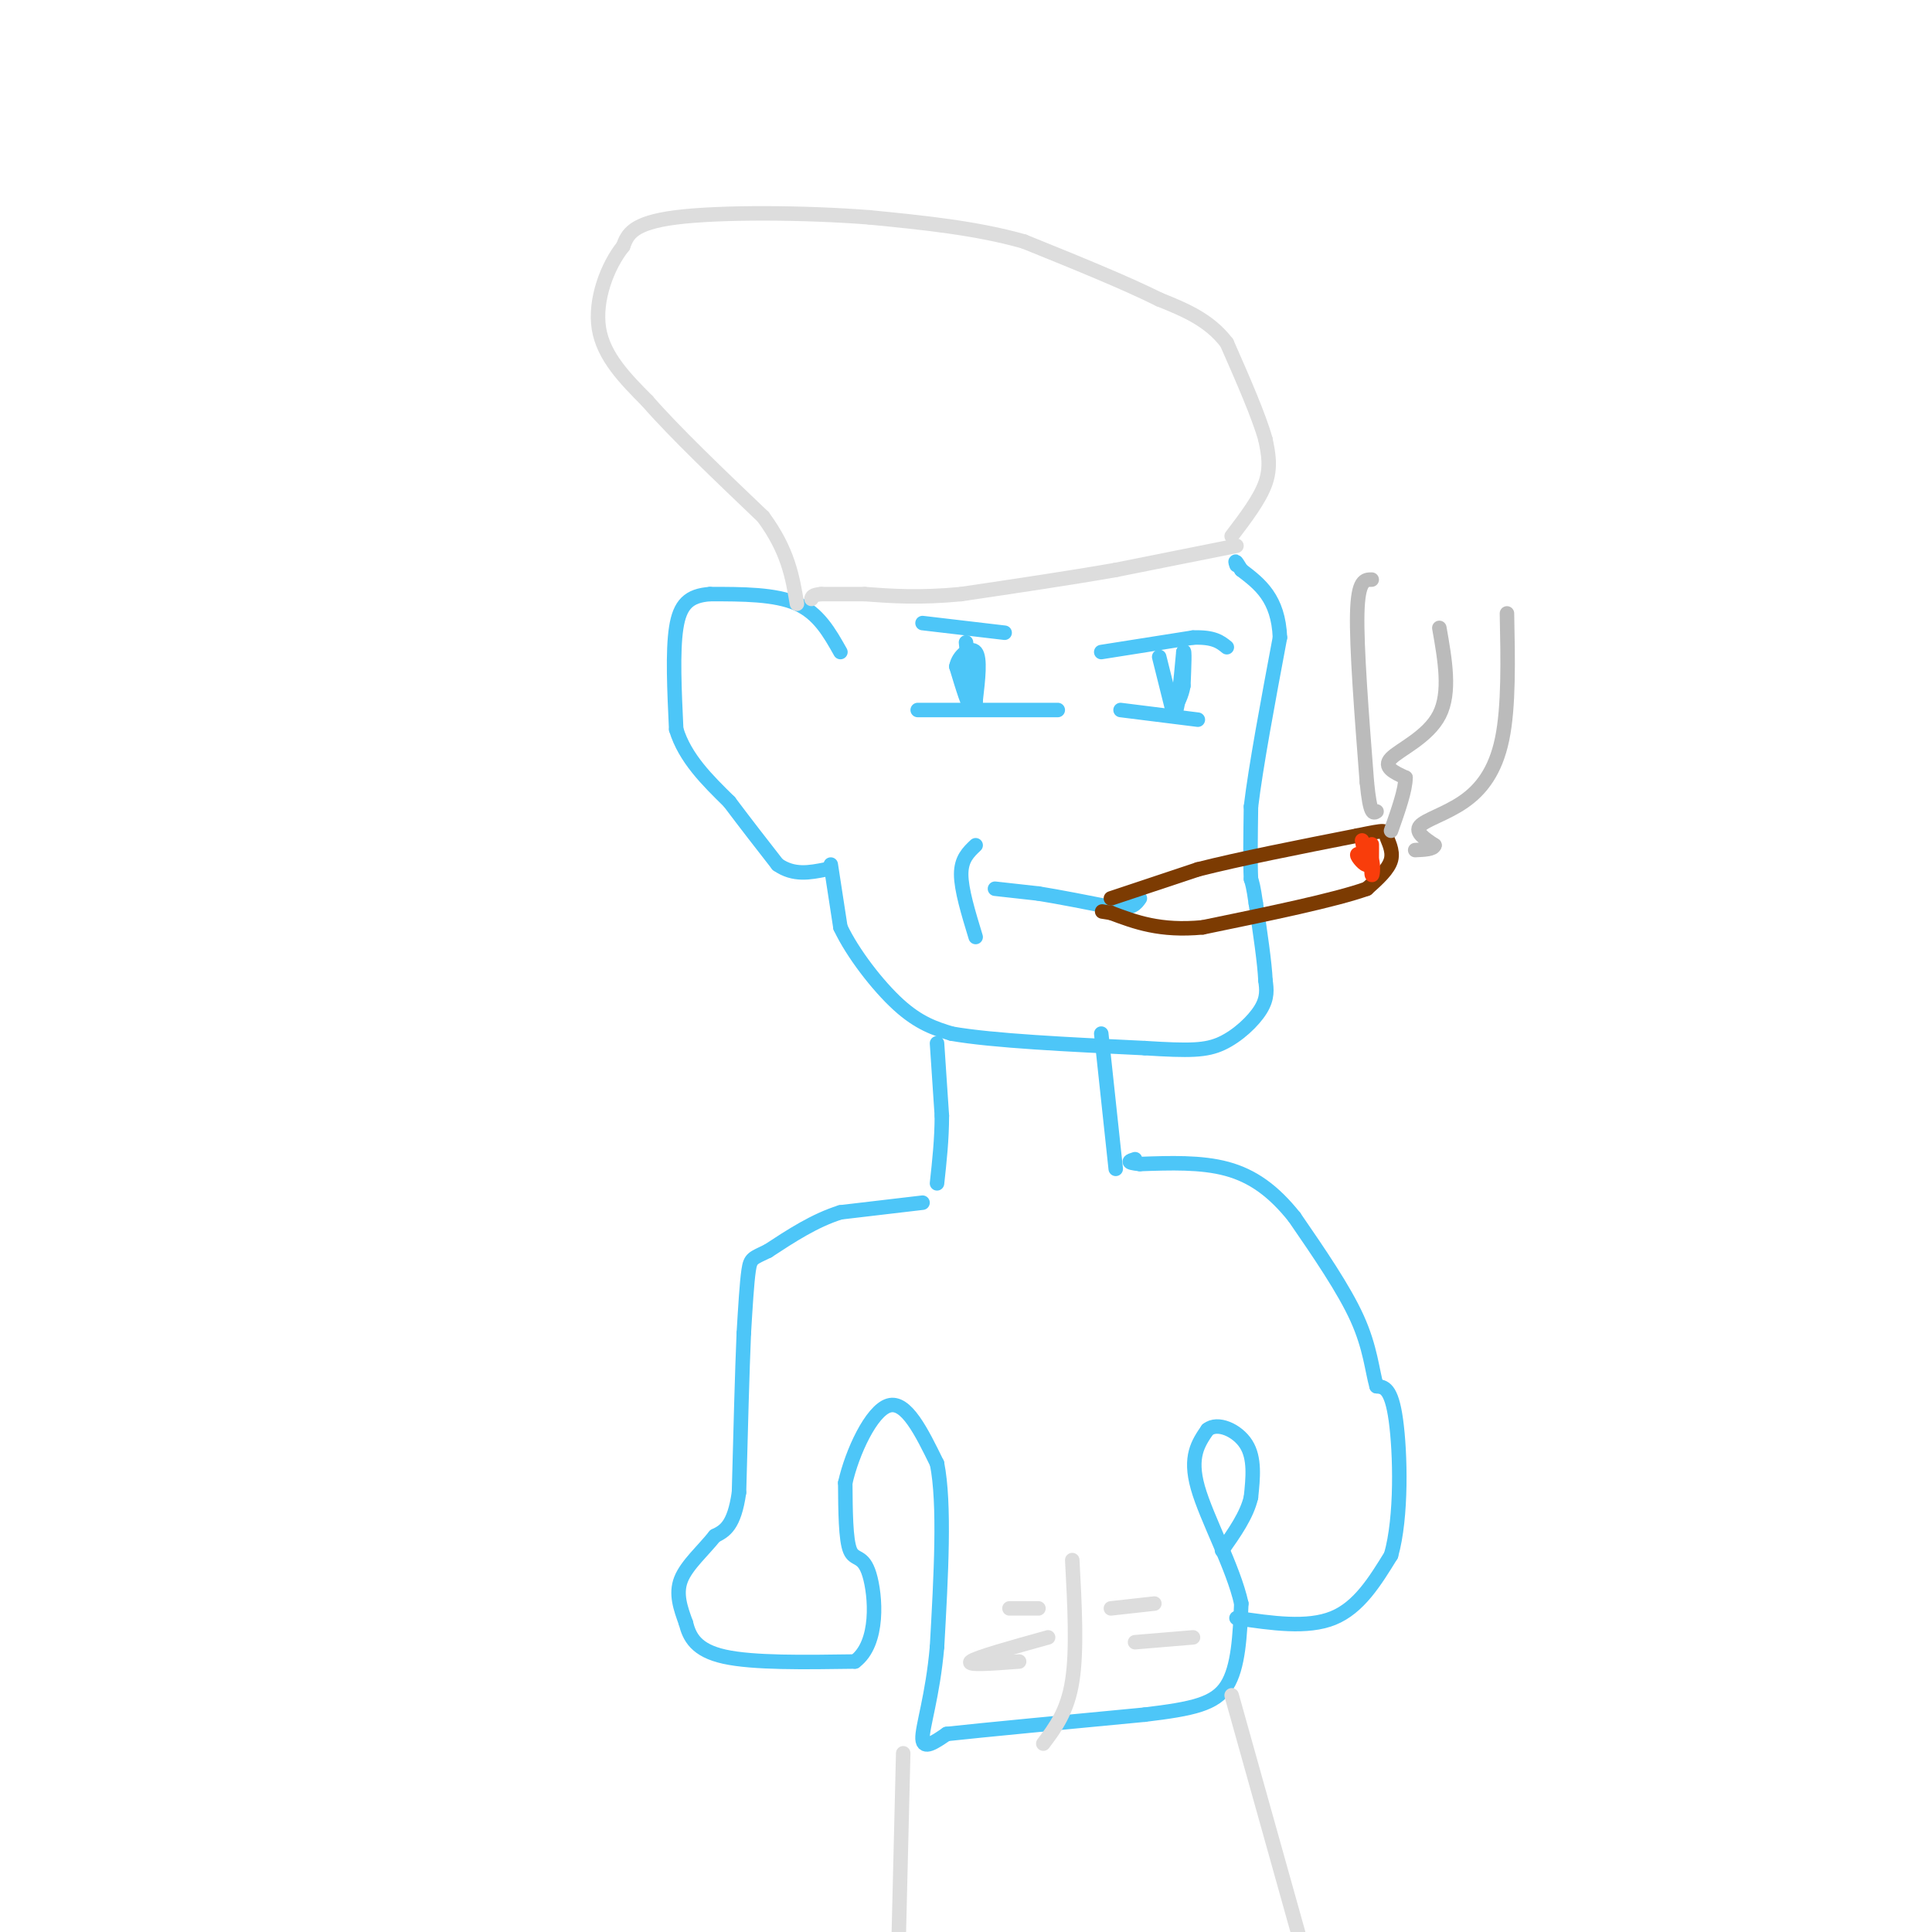 <svg viewBox='0 0 400 400' version='1.1' xmlns='http://www.w3.org/2000/svg' xmlns:xlink='http://www.w3.org/1999/xlink'><g fill='none' stroke='#4DC6F8' stroke-width='3' stroke-linecap='round' stroke-linejoin='round'><path d='M174,135c-2.250,-4.000 -4.500,-8.000 -9,-10c-4.500,-2.000 -11.250,-2.000 -18,-2'/><path d='M147,123c-4.356,0.311 -6.244,2.089 -7,7c-0.756,4.911 -0.378,12.956 0,21'/><path d='M140,151c1.833,6.000 6.417,10.500 11,15'/><path d='M151,166c3.500,4.667 6.750,8.833 10,13'/><path d='M161,179c3.333,2.333 6.667,1.667 10,1'/><path d='M172,179c0.000,0.000 2.000,13.000 2,13'/><path d='M174,192c2.489,5.311 7.711,12.089 12,16c4.289,3.911 7.644,4.956 11,6'/><path d='M197,214c8.500,1.500 24.250,2.250 40,3'/><path d='M237,217c9.345,0.583 12.708,0.542 16,-1c3.292,-1.542 6.512,-4.583 8,-7c1.488,-2.417 1.244,-4.208 1,-6'/><path d='M262,203c-0.167,-3.667 -1.083,-9.833 -2,-16'/><path d='M260,187c-0.500,-3.500 -0.750,-4.250 -1,-5'/><path d='M259,182c-0.167,-3.333 -0.083,-9.167 0,-15'/><path d='M259,167c1.000,-8.333 3.500,-21.667 6,-35'/><path d='M265,132c-0.333,-8.167 -4.167,-11.083 -8,-14'/><path d='M257,118c-1.500,-2.500 -1.250,-1.750 -1,-1'/><path d='M228,135c0.000,0.000 19.000,-3.000 19,-3'/><path d='M247,132c4.333,-0.167 5.667,0.917 7,2'/><path d='M232,147c0.000,0.000 16.000,2.000 16,2'/><path d='M240,136c0.000,0.000 3.000,12.000 3,12'/><path d='M243,148c0.833,-0.167 1.417,-6.583 2,-13'/><path d='M245,135c0.333,-1.000 0.167,3.000 0,7'/><path d='M245,142c-0.333,2.000 -1.167,3.500 -2,5'/><path d='M191,129c0.000,0.000 17.000,2.000 17,2'/><path d='M190,147c0.000,0.000 29.000,0.000 29,0'/><path d='M200,133c0.667,6.083 1.333,12.167 1,13c-0.333,0.833 -1.667,-3.583 -3,-8'/><path d='M198,138c0.422,-2.356 2.978,-4.244 4,-3c1.022,1.244 0.511,5.622 0,10'/><path d='M202,145c0.000,1.833 0.000,1.417 0,1'/><path d='M194,216c0.000,0.000 1.000,15.000 1,15'/><path d='M195,231c0.000,4.833 -0.500,9.417 -1,14'/><path d='M228,214c0.000,0.000 3.000,28.000 3,28'/><path d='M191,249c0.000,0.000 -17.000,2.000 -17,2'/><path d='M174,251c-5.333,1.667 -10.167,4.833 -15,8'/><path d='M159,259c-3.178,1.556 -3.622,1.444 -4,4c-0.378,2.556 -0.689,7.778 -1,13'/><path d='M154,276c-0.333,7.667 -0.667,20.333 -1,33'/><path d='M153,309c-1.000,7.000 -3.000,8.000 -5,9'/><path d='M148,318c-2.378,3.000 -5.822,6.000 -7,9c-1.178,3.000 -0.089,6.000 1,9'/><path d='M142,336c0.733,2.911 2.067,5.689 8,7c5.933,1.311 16.467,1.156 27,1'/><path d='M177,344c5.083,-3.786 4.292,-13.750 3,-18c-1.292,-4.250 -3.083,-2.786 -4,-5c-0.917,-2.214 -0.958,-8.107 -1,-14'/><path d='M175,307c1.400,-6.267 5.400,-14.933 9,-16c3.600,-1.067 6.800,5.467 10,12'/><path d='M194,303c1.667,8.333 0.833,23.167 0,38'/><path d='M194,341c-0.889,10.178 -3.111,16.622 -3,19c0.111,2.378 2.556,0.689 5,-1'/><path d='M196,359c7.667,-0.833 24.333,-2.417 41,-4'/><path d='M237,355c10.022,-1.200 14.578,-2.200 17,-6c2.422,-3.800 2.711,-10.400 3,-17'/><path d='M257,332c-1.622,-7.444 -7.178,-17.556 -9,-24c-1.822,-6.444 0.089,-9.222 2,-12'/><path d='M250,296c2.044,-1.689 6.156,0.089 8,3c1.844,2.911 1.422,6.956 1,11'/><path d='M259,310c-0.833,3.667 -3.417,7.333 -6,11'/><path d='M256,335c7.333,1.083 14.667,2.167 20,0c5.333,-2.167 8.667,-7.583 12,-13'/><path d='M288,322c2.267,-7.933 1.933,-21.267 1,-28c-0.933,-6.733 -2.467,-6.867 -4,-7'/><path d='M285,287c-0.933,-3.267 -1.267,-7.933 -4,-14c-2.733,-6.067 -7.867,-13.533 -13,-21'/><path d='M268,252c-4.333,-5.444 -8.667,-8.556 -14,-10c-5.333,-1.444 -11.667,-1.222 -18,-1'/><path d='M236,241c-3.167,-0.333 -2.083,-0.667 -1,-1'/><path d='M206,184c0.000,0.000 9.000,1.000 9,1'/><path d='M215,185c4.167,0.667 10.083,1.833 16,3'/><path d='M231,188c3.500,0.167 4.250,-0.917 5,-2'/><path d='M202,175c-1.500,1.417 -3.000,2.833 -3,6c0.000,3.167 1.500,8.083 3,13'/></g>
<g fill='none' stroke='#DDDDDD' stroke-width='3' stroke-linecap='round' stroke-linejoin='round'><path d='M256,113c0.000,0.000 -25.000,5.000 -25,5'/><path d='M231,118c-9.500,1.667 -20.750,3.333 -32,5'/><path d='M199,123c-8.667,0.833 -14.333,0.417 -20,0'/><path d='M179,123c-4.833,0.000 -6.917,0.000 -9,0'/><path d='M170,123c-1.833,0.167 -1.917,0.583 -2,1'/><path d='M255,111c2.917,-3.833 5.833,-7.667 7,-11c1.167,-3.333 0.583,-6.167 0,-9'/><path d='M262,91c-1.333,-4.833 -4.667,-12.417 -8,-20'/><path d='M254,71c-3.667,-4.833 -8.833,-6.917 -14,-9'/><path d='M240,62c-7.000,-3.500 -17.500,-7.750 -28,-12'/><path d='M212,50c-10.000,-2.833 -21.000,-3.917 -32,-5'/><path d='M180,45c-13.378,-1.044 -30.822,-1.156 -40,0c-9.178,1.156 -10.089,3.578 -11,6'/><path d='M129,51c-3.267,4.044 -5.933,11.156 -5,17c0.933,5.844 5.467,10.422 10,15'/><path d='M134,83c5.667,6.500 14.833,15.250 24,24'/><path d='M158,107c5.167,7.000 6.083,12.500 7,18'/><path d='M222,323c0.500,9.333 1.000,18.667 0,25c-1.000,6.333 -3.500,9.667 -6,13'/><path d='M215,333c0.000,0.000 -6.000,0.000 -6,0'/><path d='M230,333c0.000,0.000 9.000,-1.000 9,-1'/><path d='M217,339c-7.500,2.083 -15.000,4.167 -16,5c-1.000,0.833 4.500,0.417 10,0'/><path d='M235,340c0.000,0.000 12.000,-1.000 12,-1'/><path d='M187,363c0.000,0.000 -1.000,41.000 -1,41'/><path d='M255,351c0.000,0.000 14.000,50.000 14,50'/></g>
<g fill='none' stroke='#7C3B02' stroke-width='3' stroke-linecap='round' stroke-linejoin='round'><path d='M230,186c0.000,0.000 18.000,-6.000 18,-6'/><path d='M248,180c8.500,-2.167 20.750,-4.583 33,-7'/><path d='M281,173c6.345,-1.310 5.708,-1.083 6,0c0.292,1.083 1.512,3.024 1,5c-0.512,1.976 -2.756,3.988 -5,6'/><path d='M283,184c-6.500,2.333 -20.250,5.167 -34,8'/><path d='M249,192c-8.833,0.833 -13.917,-1.083 -19,-3'/><path d='M230,189c-3.167,-0.500 -1.583,-0.250 0,0'/></g>
<g fill='none' stroke='#F93D0B' stroke-width='3' stroke-linecap='round' stroke-linejoin='round'><path d='M282,174c0.000,0.000 1.000,5.000 1,5'/><path d='M283,179c-0.422,0.289 -1.978,-1.489 -2,-2c-0.022,-0.511 1.489,0.244 3,1'/><path d='M284,178c0.464,1.238 0.125,3.833 0,3c-0.125,-0.833 -0.036,-5.095 0,-6c0.036,-0.905 0.018,1.548 0,4'/><path d='M284,179c-0.167,0.500 -0.583,-0.250 -1,-1'/></g>
<g fill='none' stroke='#BBBBBB' stroke-width='3' stroke-linecap='round' stroke-linejoin='round'><path d='M298,130c1.178,6.689 2.356,13.378 0,18c-2.356,4.622 -8.244,7.178 -10,9c-1.756,1.822 0.622,2.911 3,4'/><path d='M291,161c0.000,2.500 -1.500,6.750 -3,11'/><path d='M312,127c0.196,9.643 0.393,19.286 -1,26c-1.393,6.714 -4.375,10.500 -8,13c-3.625,2.500 -7.893,3.714 -9,5c-1.107,1.286 0.946,2.643 3,4'/><path d='M297,175c-0.167,0.833 -2.083,0.917 -4,1'/><path d='M284,120c-1.417,0.000 -2.833,0.000 -3,7c-0.167,7.000 0.917,21.000 2,35'/><path d='M283,162c0.667,6.833 1.333,6.417 2,6'/></g>
</svg>